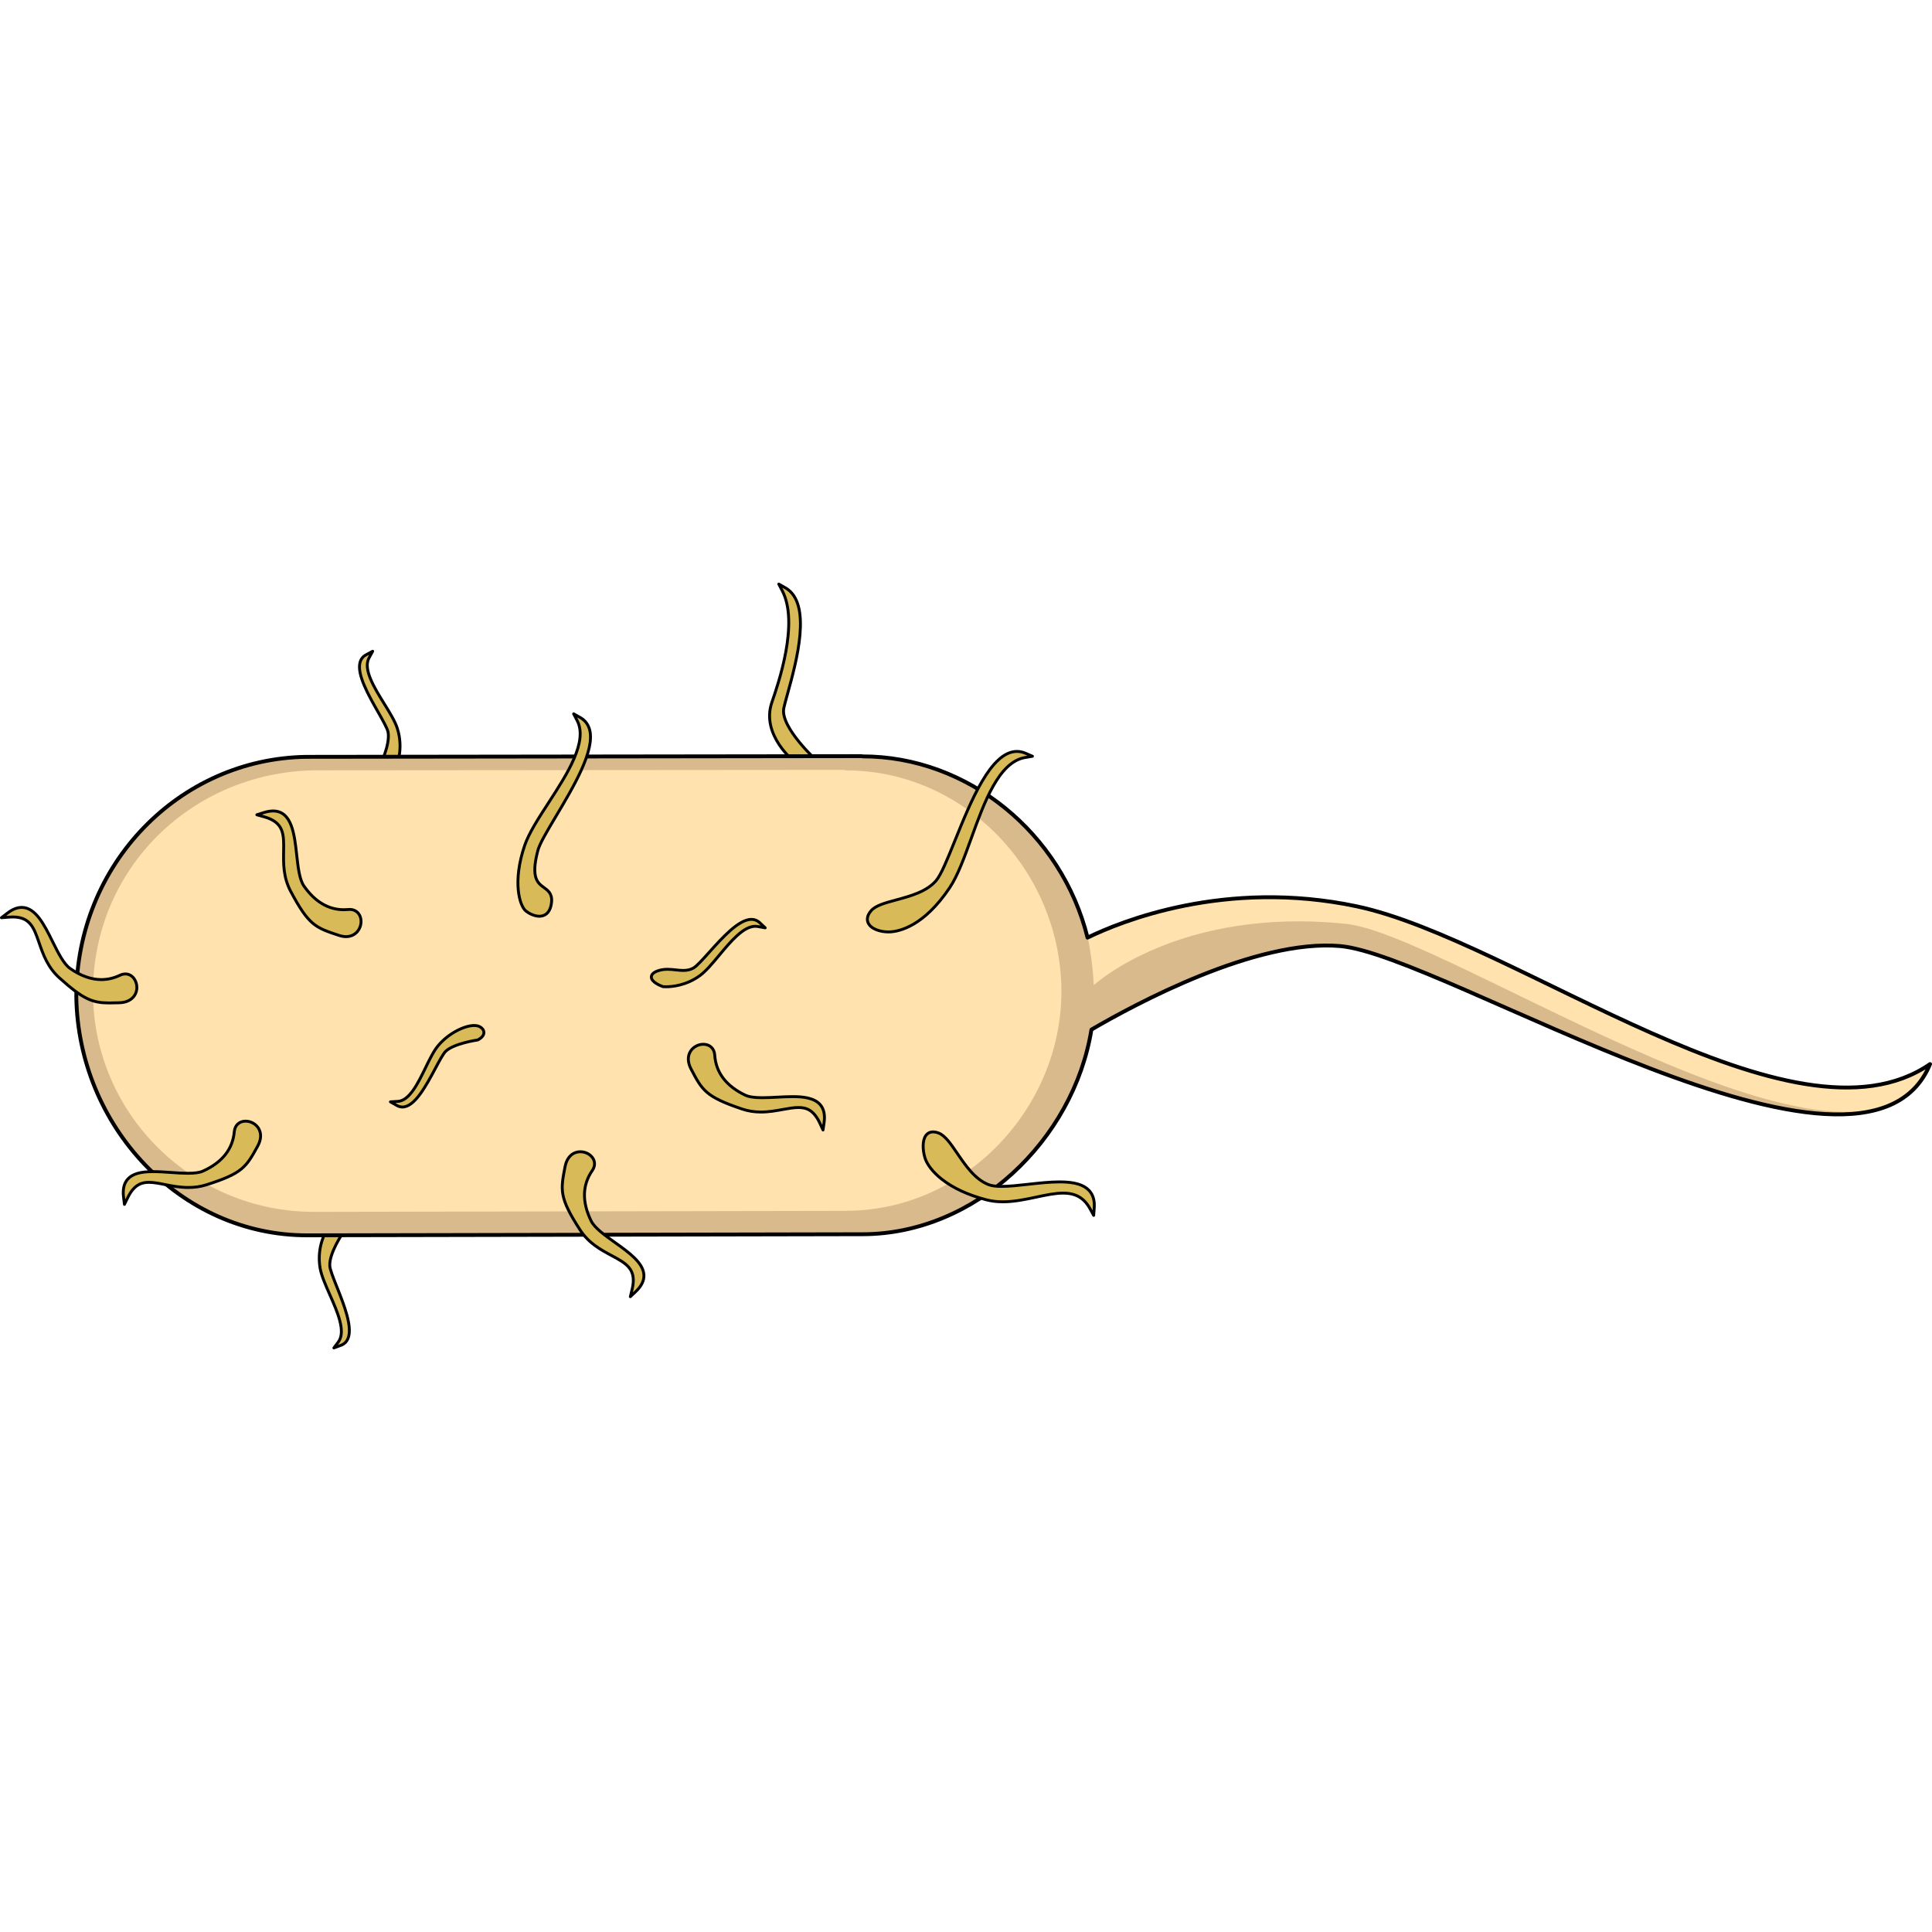 <?xml version="1.0" encoding="utf-8"?>
<!-- Created by: Science Figures, www.sciencefigures.org, Generator: Science Figures Editor -->
<!DOCTYPE svg PUBLIC "-//W3C//DTD SVG 1.1//EN" "http://www.w3.org/Graphics/SVG/1.1/DTD/svg11.dtd">
<svg version="1.1" id="Layer_1" xmlns="http://www.w3.org/2000/svg" xmlns:xlink="http://www.w3.org/1999/xlink" 
	 width="800px" height="800px" viewBox="0 0 1001.75 397.544" enable-background="new 0 0 1001.75 397.544"
	 xml:space="preserve">
<g>
	
		<path fill="#D9BA59" stroke="#000000" stroke-width="1.5" stroke-linecap="round" stroke-linejoin="round" stroke-miterlimit="10" d="
		M412.815,93.626l0.244,0.189l14.148,1.899l-2.793-2.497c-0.202-0.18-20.15-18.152-17.996-28.242
		c0.368-1.728,1.09-4.331,1.924-7.344c4.55-16.416,13.018-46.973-1.15-54.971l-3.385-1.911l1.799,3.445
		c8.744,16.745-1.898,47.729-5.396,57.911C394.367,79.12,412.06,93.042,412.815,93.626z"/>
	
		<path fill="#D9BA59" stroke="#000000" stroke-width="1.5" stroke-linecap="round" stroke-linejoin="round" stroke-miterlimit="10" d="
		M195.931,97.06l9.188-1.038l0.27-0.593c0.168-0.367,4.062-9.116,0.608-19.896c-1.194-3.728-3.927-8.144-6.819-12.818
		c-5.178-8.366-11.047-17.849-7.818-23.728l1.869-3.407l-3.423,1.84c-1.561,0.838-2.602,2.129-3.093,3.834
		c-1.802,6.254,4.389,17.148,9.363,25.903c2.451,4.314,4.766,8.39,5.136,10.318c1.235,6.444-4.276,17.578-4.332,17.689
		L195.931,97.06z"/>
	
		<path fill="#D9BA59" stroke="#000000" stroke-width="1.5" stroke-linecap="round" stroke-linejoin="round" stroke-miterlimit="10" d="
		M170.991,354.199c-0.336-6.553,6.656-16.822,6.728-16.924l1.2-1.748l-9.242-0.236l-0.35,0.549
		c-0.217,0.342-5.279,8.471-3.344,19.623c0.67,3.857,2.768,8.607,4.988,13.635c3.977,9,8.482,19.201,4.477,24.58l-2.322,3.117
		l3.645-1.352c1.662-0.615,2.869-1.75,3.592-3.371c2.646-5.947-1.984-17.59-5.705-26.945
		C172.823,360.515,171.091,356.16,170.991,354.199z"/>
	<path fill="#D9BA8C" d="M39.824,214.628v0.021l0,0l0,0v0.012c1,67.196,53.811,123.864,119.635,123.754
		c0,0,287.982-0.602,287.998-0.602c64.412-0.109,119.839-59.559,119.966-124.559h0.031l0,0c-0.002,0,0,0,0,0h0.014
		c-0.125-68-55.971-123.315-120.383-123.207c-0.016,0-0.119-0.138-0.135-0.138l-287.984,0.345c-0.001,0-0.236,0-0.236,0
		C92.946,91.255,39.824,146.052,39.824,214.628z"/>
	<path fill="#FFE2AD" d="M48.202,212.54l-0.034,0.121l0,0l0,0l0.048,0.116c0.224,62.58,51.434,113.478,114.607,113.478
		c0,0,0,0,0.002,0l275.872-0.518c0.015,0-0.001-0.029,0.013-0.027c61.737-0.105,111.63-53.271,111.646-113.778l-0.07-0.017
		l-0.02,0.039c0.193-0.521,0.06,0.016,0.06,0.016l0.036-0.014c-0.222-62.58-50.349-114.722-112.086-114.617
		c-0.015,0,0.047-0.247,0.031-0.248l-275.861,0.219c-0.001,0-0.001,0-0.001,0C99.218,98.691,48.214,148.303,48.202,212.54z"/>
	<path fill="#D9BA8C" d="M558.221,187.01c0,0,62.482-36.63,145.148-19.198c82.665,17.432,226.449,130.776,297.381,81.809
		c-34,82.492-252.07-56.481-305.872-61.186c-53.802-4.704-137.176,48.277-137.176,48.277L558.221,187.01z"/>
	<path fill="#FFE2AD" d="M563.98,184.01c0,0,58.913-33.795,139.353-16.199c82.532,18.055,226.468,130.776,297.398,81.807
		c-34,82.494-248.85-66.975-302.557-72.656c-86.895-9.191-131.047,31.757-131.047,31.757
		C566.418,194.452,563.98,184.01,563.98,184.01z"/>
	<path fill="none" stroke="#000000" stroke-width="2" stroke-linecap="round" stroke-linejoin="round" stroke-miterlimit="10" d="
		M703.369,167.812c-68.012-14.342-122.353,7.907-139.484,16.247c-13.294-53.925-61.935-94.071-116.8-93.979
		c-0.016,0-0.119-0.122-0.135-0.122l-287.984,0.361c-0.001,0-0.236,0-0.236,0c-65.783,1-119.17,55.733-119.17,124.31v0.021v0.012
		c1,67.196,53.943,123.864,119.768,123.754c0,0,288.048-0.57,288.063-0.57c58.252-0.098,109.206-48.705,118.514-106.08
		c22.31-13.047,85.356-47.143,128.974-43.33c53.802,4.704,271.872,143.678,305.872,61.186
		C929.818,298.587,786.034,185.244,703.369,167.812z"/>
	
		<path fill="#D9BA59" stroke="#000000" stroke-width="1.5" stroke-linecap="round" stroke-linejoin="round" stroke-miterlimit="10" d="
		M249.153,230.48c-0.829-0.564-1.932-0.852-3.279-0.855c-4.881-0.012-13.212,3.898-18.71,10.465
		c-2.286,2.729-4.349,6.967-6.532,11.453c-3.891,7.992-8.3,17.051-14.305,17.422l-3.879,0.238l3.385,1.912
		c0.9,0.508,1.85,0.768,2.824,0.77c0,0-0.001,0,0,0c6.375,0.016,12.307-11.094,17.072-20.018c2.114-3.959,4.111-7.699,5.397-8.906
		c4.331-4.059,16.222-5.785,16.341-5.803l0.18-0.025l0.162-0.08c0.492-0.238,2.953-1.539,3.103-3.598
		C250.968,232.683,250.708,231.541,249.153,230.48z"/>
	
		<path fill="#D9BA59" stroke="#000000" stroke-width="1.5" stroke-linecap="round" stroke-linejoin="round" stroke-miterlimit="10" d="
		M372.897,193.222c5.879-7.06,12.542-15.061,18.765-15.046c0.426,0.001,0.853,0.04,1.267,0.115l3.824,0.695l-2.829-2.665
		c-1.212-1.141-2.659-1.722-4.303-1.726c-6.554-0.015-15.073,9.469-21.919,17.089c-3.316,3.692-6.449,7.179-8.161,8.14
		c-1.556,0.873-3.194,1.26-5.313,1.255c-1.258-0.003-2.52-0.141-3.857-0.286c-1.37-0.149-2.786-0.304-4.23-0.308
		c-2.004-0.004-3.693,0.279-5.318,0.893c-2.063,0.778-3.105,1.837-3.098,3.145c0.016,2.566,4.473,4.388,5.838,4.886l0.133,0.048
		l0.14,0.015c0.022,0.003,0.565,0.059,1.485,0.061c0.001,0,0.001,0,0.001,0c2.902,0.007,10.424-0.543,17.579-5.784
		C366.058,201.437,369.38,197.446,372.897,193.222z"/>
	
		<path fill="#D9BA59" stroke="#000000" stroke-width="1.5" stroke-linecap="round" stroke-linejoin="round" stroke-miterlimit="10" d="
		M492.399,158.197c4.201-6.266,7.64-15.787,11.279-25.867c6.659-18.442,14.207-39.346,27.817-41.655l3.832-0.65l-3.569-1.541
		c-1.47-0.635-2.971-0.958-4.458-0.962c-13.474-0.031-23.839,25.625-32.168,46.241c-3.843,9.511-7.161,17.725-9.796,20.782
		c-4.924,5.713-13.29,7.975-20.672,9.971c-5.754,1.556-10.725,2.899-13.064,5.667c-2.32,2.742-2.066,4.919-1.444,6.264
		c1.481,3.204,6.306,4.648,10.428,4.658c0.305,0.001,0.608-0.006,0.91-0.021C466.331,180.846,479.026,178.14,492.399,158.197z"/>
	
		<path fill="#D9BA59" stroke="#000000" stroke-width="1.5" stroke-linecap="round" stroke-linejoin="round" stroke-miterlimit="10" d="
		M564.718,315.185c-2.811-3.033-7.623-4.453-15.146-4.471c-5.119-0.012-10.812,0.621-16.315,1.232
		c-5.129,0.57-9.973,1.109-14.017,1.1c-2.971-0.006-5.175-0.311-6.741-0.932c-7.012-2.777-11.893-9.939-16.199-16.26
		c-3.357-4.924-6.256-9.178-9.637-10.482c-2.861-1.102-5.176-0.639-6.568,1.23c-1.975,2.652-1.684,7.732-0.52,11.594
		c1.064,3.525,4.222,7.557,8.662,11.059c5.878,4.635,13.659,8.244,23.129,10.729c2.656,0.697,5.443,1.039,8.521,1.047
		c5.935,0.014,11.784-1.232,17.44-2.438c5.005-1.064,9.733-2.072,13.965-2.063c6.542,0.016,10.834,2.525,13.916,8.139l1.871,3.406
		l0.285-3.875C567.643,320.412,566.752,317.378,564.718,315.185z"/>
	
		<path fill="#D9BA59" stroke="#000000" stroke-width="1.5" stroke-linecap="round" stroke-linejoin="round" stroke-miterlimit="10" d="
		M278.753,139.368c0.754-3.539,4.838-10.388,9.566-18.32c9.029-15.148,20.27-34.001,17.41-44.763
		c-0.742-2.795-2.393-4.932-4.906-6.351l-3.385-1.911l1.799,3.445c5.729,10.969-5.145,27.745-14.738,42.546
		c-5.256,8.11-10.221,15.77-12.434,22.213c-6.42,18.691-2.729,31.424,0.674,34.088c1.559,1.221,4.305,2.648,6.908,2.654
		c2.109,0.005,5.74-0.957,6.35-7.452c0.4-4.254-1.928-5.949-3.98-7.444c-3.184-2.319-6.793-4.946-3.275-18.661L278.753,139.368z"/>
	
		<path fill="#D9BA59" stroke="#000000" stroke-width="1.5" stroke-linecap="round" stroke-linejoin="round" stroke-miterlimit="10" d="
		M180.652,169.477c-0.794,0.076-1.59,0.113-2.367,0.112c-8.064-0.019-15.031-4.16-20.706-12.308
		c-2.334-3.352-3.053-9.875-3.75-16.185c-1.172-10.631-2.501-22.681-12.225-22.703c-1.428-0.003-3.016,0.267-4.719,0.802
		l-3.707,1.167l3.744,1.044c10.394,2.888,10.285,9.168,10.135,17.849c-0.109,6.298-0.234,13.451,3.66,20.791
		c9.361,17.649,12.943,18.861,24.811,22.784c1.327,0.438,2.604,0.717,3.795,0.72c0,0,0,0,0.001,0
		c5.104,0.012,7.868-4.055,7.877-7.835C187.21,171.803,184.457,169.11,180.652,169.477z"/>
	
		<path fill="#D9BA59" stroke="#000000" stroke-width="1.5" stroke-linecap="round" stroke-linejoin="round" stroke-miterlimit="10" d="
		M127.378,279.22c-3.291-0.008-5.605,2.121-5.898,5.434c-0.8,9.076-6.252,15.943-16.203,20.443
		c-1.797,0.811-4.316,1.154-7.928,1.146h-0.002c-2.697-0.006-5.598-0.189-8.668-0.416c-3.065-0.227-6.236-0.432-9.186-0.438
		c-6.759-0.016-10.855,1.197-13.284,3.932c-1.912,2.154-2.639,5.248-2.159,9.193l0.469,3.859l1.707-3.508
		c3.412-6.979,7.479-7.928,11.006-7.92c2.536,0.006,5.378,0.553,8.387,1.166c3.563,0.727,7.6,1.484,11.894,1.496
		c0.001,0,0.001,0,0.002,0c3.245,0.006,6.254-0.377,9.2-1.301c19.063-5.982,20.881-9.223,26.904-20.176
		c1.818-3.307,1.992-6.537,0.486-9.09C132.739,280.728,130.1,279.226,127.378,279.22z"/>
	
		<path fill="#D9BA59" stroke="#000000" stroke-width="1.5" stroke-linecap="round" stroke-linejoin="round" stroke-miterlimit="10" d="
		M411.106,266.505c-2.646-0.006-5.455,0.143-8.17,0.287c-2.614,0.139-5.316,0.281-7.766,0.275c-4.101-0.01-6.901-0.439-8.814-1.354
		c-9.855-4.707-15.164-11.701-15.773-20.791c-0.228-3.373-2.543-5.557-5.901-5.564c-2.702-0.008-5.339,1.457-6.718,3.729
		c-1.525,2.516-1.41,5.727,0.327,9.047c5.794,11.074,7.542,14.416,26.476,20.795c3.094,1.041,6.279,1.553,9.739,1.561
		c4.077,0.01,7.944-0.695,11.356-1.316c2.912-0.531,5.664-1.031,8.125-1.025c3.824,0.008,7.818,1,11.123,8.135l1.635,3.525
		l0.549-3.848c0.566-3.967-0.11-7.092-2.012-9.289C422.104,267.001,416.038,266.517,411.106,266.505z"/>
	
		<path fill="#D9BA59" stroke="#000000" stroke-width="1.5" stroke-linecap="round" stroke-linejoin="round" stroke-miterlimit="10" d="
		M318.794,342.093c-5.17-3.684-10.516-7.492-12.305-11.164c-4.785-9.818-4.584-18.598,0.596-26.09
		c1.354-1.959,1.551-4.086,0.555-5.99c-1.172-2.242-3.851-3.754-6.664-3.76c-4.074-0.01-7.064,2.885-7.998,7.742
		c-2.359,12.273-3.071,15.979,7.776,32.756c4.511,6.977,10.806,10.348,16.358,13.322c7.653,4.1,13.184,7.063,10.639,17.545
		l-0.916,3.777l2.824-2.67c2.991-2.826,4.402-5.771,4.196-8.754C333.42,352.511,325.984,347.216,318.794,342.093z"/>
	
		<path fill="#D9BA59" stroke="#000000" stroke-width="1.5" stroke-linecap="round" stroke-linejoin="round" stroke-miterlimit="10" d="
		M70.958,209.784c-0.049-3.378-2.289-6.878-5.953-6.886c-0.92-0.003-1.863,0.225-2.805,0.676c-3.137,1.499-6.402,2.256-9.708,2.248
		c-5.268-0.013-10.701-1.958-16.148-5.783c-3.344-2.347-6.259-8.227-9.079-13.914c-4.317-8.708-8.781-17.713-15.996-17.73
		c-2.357-0.005-4.859,0.996-7.437,2.975l-3.082,2.368l3.874-0.308c0.706-0.056,1.39-0.083,2.033-0.082
		c8.993,0.021,10.93,5.616,13.609,13.361c2.061,5.953,4.395,12.701,10.571,18.257c12.396,11.153,17.118,12.944,25.919,12.963
		c1.607,0.004,3.351-0.051,5.196-0.107C68.251,217.625,71.014,213.644,70.958,209.784z"/>
</g>
</svg>